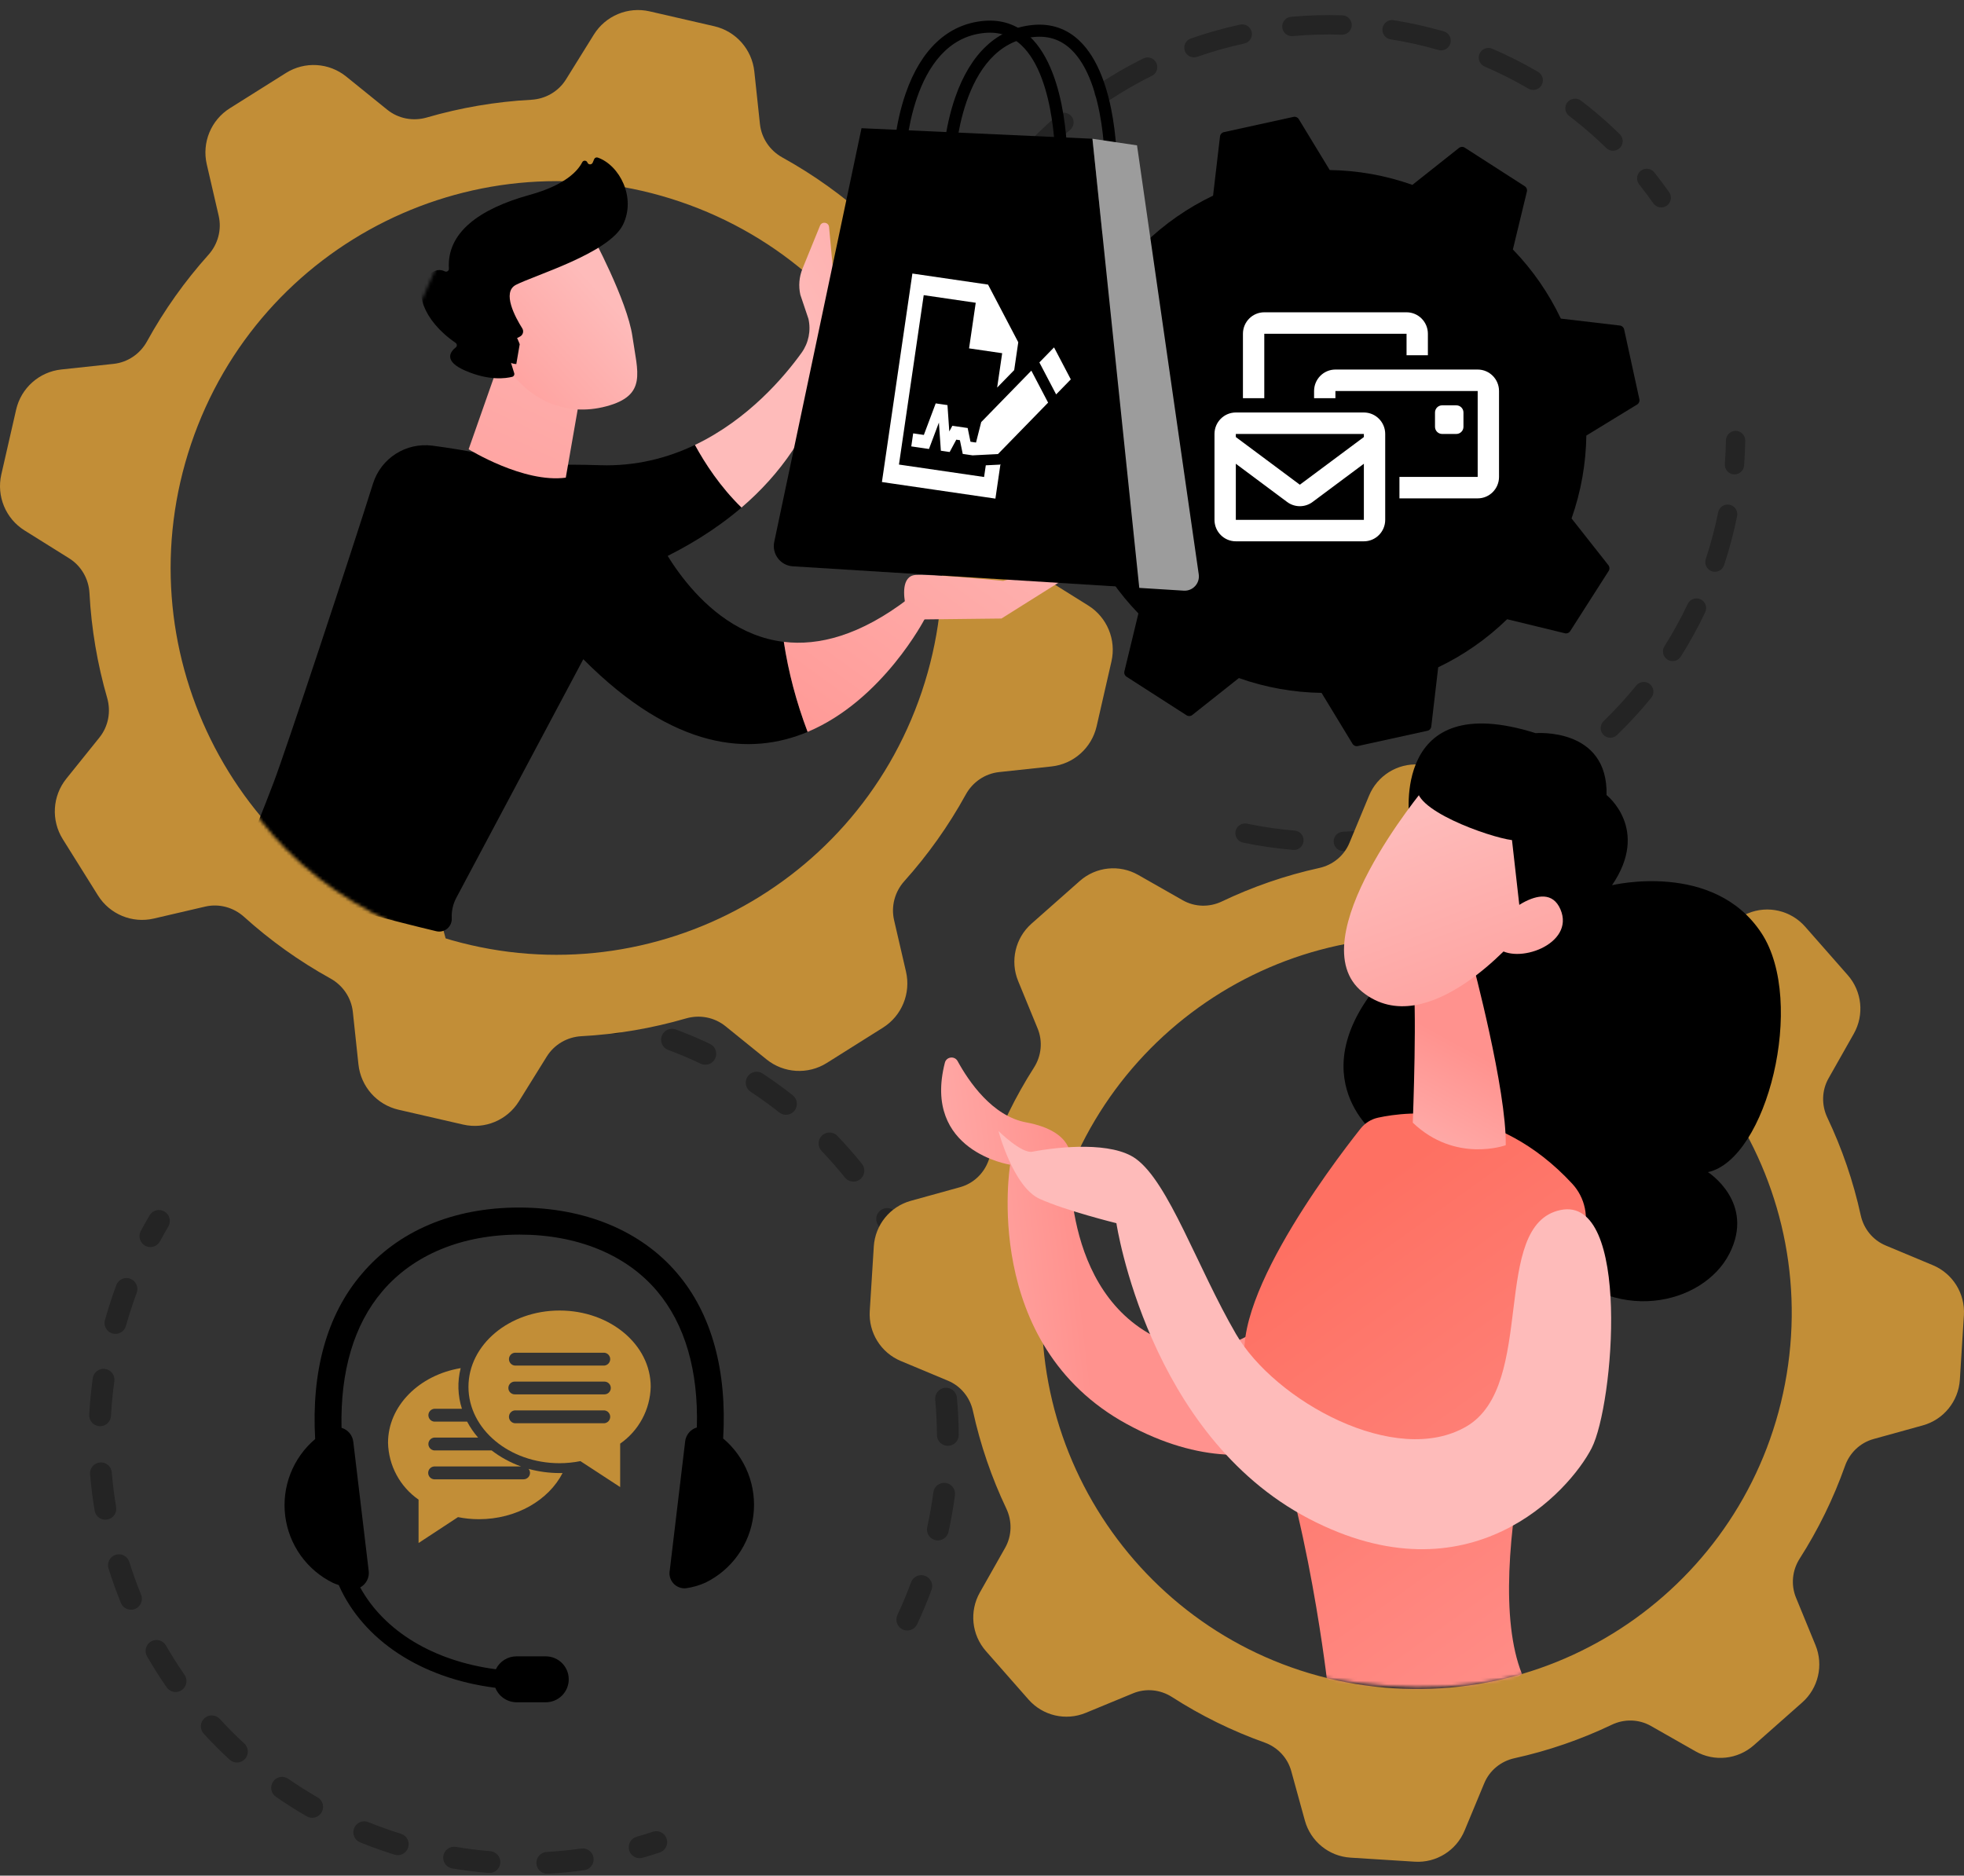 <svg width="600" height="573" viewBox="0 0 600 573" fill="none" xmlns="http://www.w3.org/2000/svg">
<rect x="0" y="0" width="600" height="573" fill="#333333" stroke="none"/>
<g clip-path="url(#clip0_799_153)">
<g opacity="0.3">
<path d="M275.763 497.8C274.099 497.016 273.386 495.028 274.167 493.362C275.686 490.122 277.087 486.768 278.333 483.392C278.963 481.684 280.839 480.802 282.546 481.399C282.566 481.405 282.586 481.412 282.608 481.421C284.331 482.059 285.21 483.978 284.573 485.708C283.262 489.261 281.789 492.791 280.189 496.202C279.458 497.761 277.676 498.489 276.089 497.934C275.98 497.897 275.87 497.853 275.765 497.802L275.763 497.8ZM283.267 466.545C284.042 463.033 284.672 459.455 285.143 455.906C285.386 454.081 287.058 452.795 288.879 453.039C290.707 453.289 291.981 454.962 291.738 456.788C291.243 460.522 290.578 464.288 289.764 467.985C289.367 469.785 287.59 470.92 285.797 470.522C285.666 470.494 285.539 470.456 285.416 470.415C283.847 469.866 282.897 468.215 283.264 466.547L283.267 466.545ZM286.241 438.391C286.215 434.805 286.036 431.174 285.703 427.603C285.532 425.768 286.876 424.141 288.706 423.97C290.534 423.801 292.156 425.146 292.329 426.981C292.679 430.744 292.87 434.568 292.896 438.343C292.909 440.185 291.429 441.688 289.593 441.704C289.201 441.706 288.824 441.64 288.474 441.519C287.183 441.069 286.252 439.84 286.241 438.391ZM282.862 410.277C282.036 406.783 281.049 403.284 279.931 399.875C279.357 398.125 280.305 396.238 282.05 395.663C283.794 395.088 285.675 396.04 286.25 397.787C287.428 401.376 288.465 405.06 289.337 408.739C289.759 410.532 288.654 412.33 286.865 412.753C286.226 412.905 285.585 412.861 285.007 412.659C283.969 412.297 283.133 411.427 282.859 410.277H282.862ZM273.32 383.621C271.746 380.405 270.01 377.209 268.163 374.127C267.217 372.547 267.727 370.497 269.301 369.548C270.877 368.598 272.922 369.111 273.865 370.692C275.809 373.934 277.632 377.297 279.289 380.679C280.099 382.332 279.418 384.332 277.77 385.144C276.938 385.554 276.021 385.583 275.209 385.3C274.412 385.021 273.718 384.439 273.318 383.618L273.32 383.621ZM258.135 359.745C255.887 356.953 253.492 354.225 251.014 351.635C249.743 350.304 249.786 348.193 251.113 346.917C252.439 345.642 254.545 345.686 255.817 347.016C258.424 349.742 260.946 352.616 263.312 355.553C264.466 356.986 264.242 359.087 262.813 360.243C261.885 360.996 260.674 361.163 259.626 360.797C259.059 360.599 258.54 360.246 258.135 359.743V359.745ZM144.878 310.245C144.709 308.41 146.057 306.785 147.887 306.619C151.635 306.274 155.45 306.09 159.224 306.07C161.063 306.061 162.56 307.547 162.569 309.389C162.58 311.23 161.098 312.732 159.259 312.741C155.676 312.758 152.055 312.936 148.494 313.263C148.006 313.307 147.533 313.245 147.097 313.092C145.902 312.675 145 311.588 144.878 310.245ZM238.062 339.852C235.254 337.632 232.314 335.51 229.324 333.541C227.787 332.529 227.36 330.459 228.369 328.92C229.378 327.379 231.438 326.96 232.977 327.963C236.125 330.038 239.22 332.272 242.18 334.61C243.622 335.749 243.872 337.847 242.733 339.296C241.832 340.444 240.33 340.839 239.025 340.383C238.686 340.264 238.36 340.086 238.062 339.852ZM173.875 310.122C174.12 308.296 175.797 307.016 177.618 307.262C181.348 307.769 185.104 308.443 188.786 309.264C190.583 309.657 191.708 311.448 191.31 313.245C190.912 315.043 189.132 316.176 187.339 315.776C183.841 314.995 180.271 314.354 176.725 313.873C176.499 313.843 176.281 313.79 176.075 313.717C174.613 313.206 173.66 311.72 173.875 310.12V310.122ZM214.062 324.956C210.831 323.424 207.491 322.012 204.133 320.759C202.41 320.118 201.535 318.197 202.174 316.47C202.807 314.767 204.68 313.886 206.386 314.481C206.407 314.49 206.429 314.497 206.451 314.505C209.986 315.822 213.502 317.308 216.904 318.92C218.565 319.708 219.274 321.696 218.491 323.362C217.757 324.919 215.978 325.643 214.393 325.088C214.281 325.048 214.172 325.004 214.062 324.954V324.956Z" fill="black"/>
<path d="M124.119 317.333C124.739 317.548 125.426 317.585 126.105 317.394C127.758 316.931 129.445 316.494 131.126 316.097C132.915 315.673 134.022 313.875 133.6 312.084C133.177 310.291 131.385 309.178 129.596 309.604C127.83 310.021 126.052 310.48 124.314 310.967C122.546 311.463 121.51 313.305 122.005 315.078C122.309 316.174 123.123 316.986 124.117 317.333H124.119Z" fill="black"/>
</g>
<g opacity="0.3">
<path d="M44.848 380.793C46.365 381.322 48.081 380.686 48.869 379.224C49.681 377.709 50.541 376.186 51.422 374.698C52.358 373.113 51.837 371.065 50.257 370.125C48.67 369.182 46.634 369.708 45.697 371.293C44.771 372.861 43.867 374.463 43.011 376.059C42.14 377.681 42.747 379.705 44.364 380.578C44.524 380.664 44.686 380.734 44.85 380.793H44.848Z" fill="black"/>
<path d="M110.02 562.843C108.317 562.154 107.494 560.209 108.184 558.5C108.873 556.792 110.808 555.969 112.516 556.658C115.76 557.973 119.109 559.169 122.508 560.229C124.257 560.767 125.242 562.646 124.697 564.406C124.152 566.167 122.287 567.148 120.532 566.601C119.058 566.143 117.598 565.66 116.154 565.155C114.092 564.435 112.027 563.658 110.022 562.843H110.02ZM135.439 566.968C135.741 565.153 137.457 563.926 139.269 564.229C142.75 564.812 146.289 565.254 149.796 565.543C151.626 565.688 152.99 567.304 152.841 569.141C152.69 570.976 151.083 572.344 149.253 572.192C145.563 571.889 141.835 571.424 138.173 570.809C137.982 570.779 137.798 570.73 137.623 570.669C136.119 570.144 135.169 568.597 135.441 566.968H135.439ZM93.717 554.893C90.508 553.045 87.332 551.034 84.28 548.914C82.77 547.865 82.393 545.786 83.439 544.271C84.486 542.757 86.557 542.381 88.069 543.428C90.967 545.441 93.982 547.351 97.031 549.107C98.624 550.024 99.174 552.064 98.259 553.662C97.449 555.075 95.763 555.67 94.284 555.152C94.091 555.084 93.901 554.998 93.717 554.893ZM163.88 569.288C163.777 567.449 165.182 565.873 167.017 565.772C170.534 565.576 174.083 565.225 177.57 564.733C179.391 564.474 181.072 565.745 181.328 567.572C181.584 569.396 180.319 571.084 178.5 571.341C174.829 571.861 171.09 572.227 167.389 572.436C166.942 572.46 166.509 572.396 166.11 572.258C164.876 571.826 163.959 570.682 163.882 569.29L163.88 569.288ZM70.133 537.565C67.407 535.056 64.752 532.394 62.242 529.654C60.998 528.298 61.086 526.188 62.438 524.942C63.791 523.693 65.897 523.783 67.14 525.139C69.529 527.743 72.05 530.271 74.638 532.653C75.99 533.9 76.08 536.011 74.837 537.368C73.911 538.38 72.506 538.687 71.291 538.261C70.875 538.116 70.481 537.884 70.135 537.568L70.133 537.565ZM50.909 515.472C48.792 512.419 46.781 509.241 44.927 506.025C44.007 504.429 44.552 502.388 46.144 501.466C47.737 500.544 49.771 501.088 50.688 502.686C52.448 505.742 54.361 508.762 56.373 511.664C57.421 513.176 57.049 515.255 55.539 516.309C54.63 516.941 53.514 517.057 52.544 516.719C51.903 516.495 51.325 516.074 50.909 515.472ZM36.941 489.703C35.538 486.258 34.262 482.716 33.154 479.173C32.603 477.415 33.579 475.542 35.33 474.989C37.086 474.436 38.951 475.415 39.502 477.171C40.555 480.536 41.768 483.901 43.101 487.176C43.797 488.882 42.981 490.829 41.28 491.527C40.498 491.847 39.667 491.847 38.929 491.59C38.058 491.287 37.318 490.624 36.941 489.7V489.703ZM28.912 461.492C28.293 457.824 27.824 454.086 27.518 450.381C27.365 448.546 28.726 446.932 30.558 446.778C32.386 446.627 33.997 447.992 34.148 449.827C34.439 453.344 34.886 456.893 35.472 460.377C35.779 462.194 34.56 463.915 32.747 464.223C32.176 464.319 31.613 464.264 31.101 464.084C29.991 463.698 29.122 462.732 28.912 461.487V461.492ZM27.262 432.186C27.463 428.478 27.826 424.734 28.341 421.048C28.595 419.224 30.278 417.951 32.097 418.206C33.912 418.46 35.186 420.146 34.932 421.972C34.444 425.471 34.098 429.032 33.905 432.552C33.804 434.392 32.235 435.801 30.401 435.7C30.081 435.683 29.775 435.621 29.486 435.52C28.122 435.044 27.176 433.705 27.259 432.186H27.262ZM32.064 403.262C32.802 400.628 33.632 397.985 34.527 395.408C34.851 394.473 35.186 393.547 35.527 392.625C36.169 390.899 38.075 389.98 39.807 390.664C41.529 391.308 42.405 393.228 41.761 394.956C41.435 395.832 41.118 396.714 40.809 397.601C39.958 400.053 39.17 402.564 38.467 405.068C37.97 406.842 36.131 407.876 34.365 407.378C34.299 407.358 34.234 407.338 34.168 407.316C32.52 406.741 31.583 404.97 32.062 403.264L32.064 403.262Z" fill="black"/>
<path d="M194.317 567.488C194.941 567.705 195.637 567.741 196.32 567.545C198.052 567.051 199.807 566.509 201.534 565.936C203.279 565.359 204.227 563.471 203.651 561.722C203.076 559.972 201.195 559.02 199.448 559.599C197.807 560.141 196.141 560.655 194.495 561.127C192.728 561.63 191.704 563.476 192.207 565.249C192.516 566.336 193.328 567.141 194.315 567.486L194.317 567.488Z" fill="black"/>
</g>
<g opacity="0.3">
<path d="M509.814 62.251C510.606 61.25 510.685 59.808 509.913 58.709C508.47 56.656 506.944 54.621 505.381 52.657C504.366 51.382 502.512 51.173 501.235 52.194C499.957 53.21 499.756 55.074 500.774 56.351C502.264 58.221 503.718 60.162 505.095 62.12C506.031 63.454 507.872 63.773 509.205 62.833C509.442 62.664 509.643 62.469 509.816 62.254L509.814 62.251Z" fill="black"/>
<path d="M494.892 45.169C493.754 46.337 491.889 46.361 490.722 45.222C487.778 42.344 484.652 39.585 481.434 37.024C480.756 36.484 480.068 35.948 479.372 35.419C478.076 34.431 477.825 32.577 478.81 31.275C479.79 30.083 481.644 29.723 482.944 30.711C483.671 31.266 484.391 31.826 485.101 32.39C488.476 35.077 491.753 37.97 494.839 40.988C495.932 42.055 496.021 43.767 495.093 44.941C495.032 45.02 494.964 45.095 494.894 45.169H494.892ZM466.917 27.073C462.611 24.556 458.113 22.282 453.544 20.317C452.047 19.672 451.355 17.936 451.997 16.434C452.638 14.941 454.372 14.237 455.869 14.882C460.656 16.941 465.374 19.325 469.887 21.966C471.295 22.789 471.77 24.6 470.949 26.013C470.877 26.136 470.796 26.255 470.708 26.364C469.811 27.497 468.197 27.826 466.915 27.078L466.917 27.073ZM439.436 15.269C434.654 13.886 429.735 12.793 424.814 12.013C423.207 11.759 422.106 10.244 422.36 8.631C422.616 7.013 424.122 5.913 425.733 6.17C430.895 6.985 436.054 8.137 441.069 9.583C442.635 10.036 443.539 11.675 443.088 13.245C442.976 13.627 442.797 13.969 442.564 14.263C441.844 15.174 440.621 15.609 439.436 15.269ZM409.903 10.595C404.921 10.431 399.882 10.576 394.935 11.028C393.31 11.175 391.877 9.976 391.73 8.35C391.583 6.728 392.776 5.286 394.398 5.136C399.591 4.664 404.87 4.511 410.095 4.684C411.724 4.737 413 6.106 412.948 7.737C412.924 8.396 412.689 8.995 412.311 9.476C411.75 10.185 410.873 10.628 409.903 10.595ZM380.126 13.295C375.256 14.351 370.407 15.719 365.712 17.358C364.175 17.896 362.494 17.082 361.958 15.539C361.421 13.995 362.231 12.307 363.772 11.774C368.693 10.053 373.778 8.622 378.881 7.514C380.472 7.169 382.042 8.183 382.387 9.779C382.582 10.681 382.344 11.574 381.814 12.246C381.405 12.762 380.822 13.146 380.128 13.297L380.126 13.295ZM351.906 23.16C347.443 25.368 343.078 27.879 338.927 30.621C337.568 31.518 335.738 31.143 334.843 29.778C333.948 28.415 334.322 26.586 335.681 25.68C340.033 22.804 344.612 20.172 349.294 17.854C350.755 17.132 352.523 17.734 353.243 19.198C353.764 20.258 353.596 21.481 352.908 22.348C352.646 22.679 352.309 22.96 351.904 23.16H351.906ZM326.958 39.64C323.184 42.869 319.562 46.381 316.195 50.078C315.094 51.283 313.229 51.366 312.027 50.264C310.825 49.164 310.758 47.31 311.839 46.085C315.372 42.213 319.17 38.532 323.127 35.142C324.366 34.082 326.229 34.229 327.287 35.472C328.217 36.565 328.215 38.143 327.354 39.227C327.238 39.374 327.107 39.513 326.958 39.64ZM294.881 75.716C293.447 74.939 292.913 73.147 293.688 71.71C295.831 67.73 298.228 63.801 300.804 60.041C301.192 59.468 301.588 58.902 301.986 58.337C302.888 56.985 304.773 56.696 306.099 57.646C307.426 58.594 307.735 60.438 306.791 61.77C306.415 62.297 306.045 62.831 305.675 63.377C303.208 66.977 300.92 70.724 298.878 74.517C298.795 74.673 298.696 74.82 298.591 74.954C297.718 76.056 296.159 76.407 294.881 75.713V75.716Z" fill="black"/>
</g>
<g opacity="0.3">
<path d="M504.456 213.167C501.207 217.162 497.687 220.992 493.994 224.555C492.821 225.685 490.954 225.65 489.824 224.471C488.695 223.293 488.75 221.425 489.908 220.29C493.43 216.894 496.785 213.242 499.885 209.429C500.914 208.162 502.772 207.973 504.033 209.005C505.285 210.03 505.482 211.872 504.482 213.136C504.473 213.147 504.464 213.158 504.458 213.167H504.456ZM509.409 201.511C508.032 200.64 507.623 198.811 508.494 197.433C511.112 193.28 513.507 188.927 515.611 184.493C516.311 183.029 518.069 182.39 519.542 183.095C521.013 183.795 521.637 185.558 520.939 187.035C518.734 191.682 516.226 196.245 513.479 200.596C513.419 200.688 513.36 200.774 513.292 200.857C512.369 202.025 510.696 202.33 509.407 201.513L509.409 201.511ZM482.222 234.588C478.105 237.679 473.766 240.546 469.325 243.105C467.913 243.919 466.107 243.43 465.297 242.014C464.483 240.598 464.971 238.798 466.383 237.975C470.621 235.534 474.76 232.802 478.689 229.854C479.994 228.875 481.841 229.142 482.815 230.446C483.636 231.546 483.579 233.03 482.765 234.057C482.612 234.252 482.43 234.43 482.22 234.586L482.222 234.588ZM522.976 174.528C521.431 174.012 520.595 172.337 521.109 170.787C522.655 166.125 523.931 161.324 524.898 156.511C525.222 154.913 526.779 153.877 528.37 154.195C529.968 154.518 531.001 156.078 530.68 157.678C529.666 162.725 528.329 167.765 526.704 172.653C526.59 172.991 526.424 173.294 526.216 173.557C525.468 174.503 524.183 174.927 522.974 174.525L522.976 174.528ZM455.497 249.98C450.771 251.984 445.872 253.716 440.936 255.134C439.371 255.584 437.736 254.673 437.289 253.103C436.84 251.534 437.744 249.894 439.314 249.444C444.022 248.094 448.694 246.442 453.201 244.53C454.7 243.895 456.432 244.598 457.066 246.103C457.502 247.133 457.307 248.274 456.657 249.095C456.362 249.471 455.97 249.78 455.497 249.98ZM425.863 258.494C420.784 259.304 415.614 259.814 410.492 260.007C408.865 260.068 407.497 258.797 407.436 257.164C407.372 255.533 408.642 254.159 410.273 254.098C415.156 253.913 420.09 253.426 424.937 252.651C426.546 252.394 428.056 253.494 428.314 255.108C428.45 255.959 428.207 256.785 427.71 257.412C427.268 257.972 426.622 258.372 425.865 258.492L425.863 258.494ZM395.046 259.649C389.92 259.219 384.773 258.466 379.756 257.419C378.161 257.085 377.138 255.518 377.471 253.92C377.802 252.322 379.367 251.297 380.958 251.628C385.743 252.629 390.649 253.345 395.537 253.753C397.161 253.889 398.367 255.32 398.229 256.947C398.181 257.551 397.951 258.097 397.603 258.536C397.01 259.285 396.069 259.732 395.046 259.647V259.649Z" fill="black"/>
<path d="M532.192 143.808C532.547 143.36 532.774 142.807 532.82 142.195C533.013 139.67 533.131 137.131 533.173 134.642C533.199 133.008 531.903 131.661 530.274 131.632C528.65 131.608 527.306 132.907 527.273 134.538C527.234 136.911 527.12 139.335 526.938 141.745C526.814 143.373 528.033 144.794 529.655 144.919C530.668 144.996 531.603 144.55 532.19 143.806L532.192 143.808Z" fill="black"/>
</g>
<path d="M496.168 100.621C496.032 99.997 495.516 99.527 494.883 99.453L476.831 97.33C473.173 89.65 468.27 82.498 462.184 76.212L466.466 58.511C466.617 57.89 466.356 57.242 465.82 56.898L447.466 45.099C446.929 44.755 446.233 44.788 445.734 45.185L431.482 56.478C423.247 53.557 414.716 52.073 406.23 51.948L396.769 36.385C396.438 35.838 395.797 35.564 395.175 35.702L373.877 40.373C373.255 40.509 372.787 41.027 372.712 41.662L370.595 59.764C362.934 63.432 355.802 68.349 349.535 74.451L331.883 70.158C331.264 70.006 330.618 70.267 330.274 70.805L318.509 89.211C318.165 89.749 318.2 90.447 318.594 90.947L329.856 105.239C326.943 113.497 325.463 122.051 325.338 130.561L309.818 140.048C309.276 140.379 309 141.022 309.138 141.646L313.796 163.004C313.932 163.627 314.448 164.097 315.081 164.171L333.133 166.294C336.791 173.974 341.694 181.128 347.78 187.412L343.498 205.113C343.347 205.734 343.608 206.382 344.144 206.727L362.498 218.525C363.035 218.87 363.731 218.834 364.23 218.439L378.482 207.146C386.717 210.067 395.248 211.551 403.734 211.676L413.195 227.239C413.526 227.786 414.167 228.06 414.789 227.922L436.087 223.251C436.709 223.115 437.177 222.597 437.252 221.962L439.369 203.86C447.03 200.192 454.162 195.275 460.429 189.173L478.081 193.466C478.7 193.616 479.346 193.357 479.689 192.819L491.455 174.413C491.799 173.876 491.764 173.178 491.37 172.677L480.11 158.385C483.023 150.127 484.501 141.573 484.628 133.063L500.148 123.576C500.693 123.245 500.966 122.602 500.828 121.978L496.17 100.621H496.168Z" fill="black"/>
<path d="M4.925 125.166L0.403 144.954C-1.112 151.583 1.734 158.445 7.488 162.042L21.13 170.568C24.818 172.873 27.102 176.854 27.334 181.207C27.916 192.158 29.757 202.888 32.738 213.215C33.949 217.408 33.102 221.925 30.367 225.323L20.268 237.883C16.01 243.178 15.572 250.597 19.175 256.359L29.93 273.559C33.533 279.321 40.384 282.155 46.991 280.618L62.664 276.97C66.904 275.983 71.328 277.185 74.565 280.105C82.537 287.294 91.365 293.628 100.944 298.925C104.751 301.03 107.33 304.823 107.794 309.158L109.505 325.184C110.228 331.947 115.149 337.503 121.759 339.024L141.493 343.559C148.104 345.078 154.946 342.224 158.534 336.454L167.036 322.774C169.335 319.076 173.305 316.788 177.646 316.556C188.567 315.972 199.267 314.126 209.563 311.134C213.747 309.92 218.249 310.77 221.64 313.511L234.165 323.639C239.445 327.908 246.844 328.35 252.59 324.737L269.743 313.95C275.489 310.337 278.315 303.467 276.782 296.842L273.144 281.126C272.159 276.874 273.359 272.438 276.27 269.191C283.439 261.197 289.757 252.344 295.039 242.739C297.138 238.921 300.92 236.336 305.241 235.87L321.223 234.154C327.967 233.429 333.508 228.495 335.022 221.866L339.547 202.075C341.062 195.446 338.216 188.585 332.461 184.987L318.82 176.462C315.131 174.157 312.848 170.175 312.616 165.822C312.034 154.871 310.193 144.142 307.211 133.814C306.001 129.622 306.848 125.104 309.582 121.704L319.682 109.144C323.94 103.85 324.377 96.43 320.774 90.671L310.02 73.47C306.417 67.708 299.565 64.874 292.959 66.411L277.286 70.059C273.046 71.047 268.622 69.844 265.385 66.925C257.412 59.736 248.584 53.401 239.007 48.104C235.201 45.999 232.622 42.206 232.158 37.871L230.446 21.845C229.724 15.084 224.803 9.527 218.192 8.008L198.457 3.47C191.846 1.951 185.003 4.805 181.415 10.576L172.913 24.255C170.615 27.954 166.644 30.243 162.304 30.476C151.383 31.06 140.683 32.906 130.384 35.895C126.203 37.109 121.698 36.26 118.307 33.52L105.782 23.393C100.502 19.123 93.103 18.682 87.357 22.295L70.205 33.081C64.459 36.694 61.633 43.565 63.165 50.19L66.803 65.908C67.788 70.16 66.588 74.599 63.677 77.843C56.508 85.837 50.191 94.69 44.909 104.293C42.81 108.11 39.027 110.696 34.706 111.161L18.724 112.878C11.98 113.602 6.438 118.537 4.923 125.166H4.925ZM58.371 135.649C79.228 73.841 146.101 40.69 207.74 61.602C269.377 82.516 302.437 149.575 281.583 211.385C260.726 273.193 193.851 306.344 132.214 285.432C70.575 264.518 37.517 197.459 58.371 135.649Z" fill="#C28E37"/>
<mask id="mask0_799_153" style="mask-type:luminance" maskUnits="userSpaceOnUse" x="67" y="0" width="362" height="292">
<path d="M67.821 230.337L169.243 0H428.343L374.415 204.486L147.95 291.201C107.772 282.489 79.429 258.701 67.821 230.337Z" fill="white"/>
</mask>
<g mask="url(#mask0_799_153)">
<path d="M78.882 258.99C78.882 258.99 68.232 269.406 66.729 281.365C65.227 293.323 82.929 485.58 82.929 485.58C82.929 485.58 94.167 486.877 99.736 483.098C99.736 483.098 100.279 357.719 104.009 328.564C104.009 328.564 137.667 456.715 146.366 479.739C146.366 479.739 157.168 480.507 160.526 478.284C160.526 478.284 144.991 310.747 134.554 281.349L78.884 258.993L78.882 258.99Z" fill="#C28E37"/>
<path d="M183.274 142.12C136.163 140.581 124.391 150.935 124.391 150.935L148.725 185.49C148.725 185.49 194.777 182.252 226.528 155.058C220.012 148.694 215.349 141.532 212.306 135.926C203.966 139.905 194.263 142.48 183.274 142.122V142.12Z" fill="black"/>
<path d="M253.277 69.361C253.14 67.857 251.08 67.55 250.511 68.948L245.167 82.059C244.134 84.592 243.904 87.382 244.504 90.054L246.978 97.403C247.787 101.007 247.028 104.78 244.874 107.779C239.719 114.952 228.636 128.135 212.309 135.926C215.349 141.532 220.014 148.692 226.53 155.058C238.18 145.079 247.908 131.88 252.724 114.425C255.403 113.451 257.091 110.79 256.839 107.943L253.277 69.361Z" fill="url(#paint0_linear_799_153)"/>
<path d="M199.755 162.033C182.344 145.022 150.481 138.544 132.102 136.152C124.051 135.102 116.408 139.951 113.962 147.717C106.875 170.225 87.465 228.831 83.641 238.928C80.502 247.212 77.199 255.314 75.095 260.382C73.839 263.409 75.244 266.886 78.256 268.159C93.951 274.793 121.946 281.782 133.287 284.488C135.782 285.083 138.137 283.107 138.008 280.539C137.899 278.362 138.383 276.193 139.407 274.27L178.196 201.39C206.055 229.399 229.297 230.916 246.728 223.6C243.278 214.499 240.862 205.331 239.459 196.094C213.007 192.911 199.755 162.038 199.755 162.038V162.033Z" fill="black"/>
<path d="M282.557 188.98L277.507 182.891C262.714 194.215 250.031 197.363 239.456 196.089C240.859 205.328 243.276 214.497 246.726 223.595C269.688 213.957 282.557 188.977 282.557 188.977V188.98Z" fill="url(#paint1_linear_799_153)"/>
<path d="M279.226 189.263L305.942 188.96L329.802 173.972C326.166 171.935 306.467 177.467 306.467 177.467C306.467 177.467 285.477 175.357 279.839 175.636C275.156 175.867 276.163 182.586 276.638 184.855C276.735 185.318 276.811 185.597 276.811 185.597L279.228 189.263H279.226Z" fill="url(#paint2_linear_799_153)"/>
<path d="M155.509 102.113L143.167 137.247C143.167 137.247 159.896 147.651 172.846 145.928L178.314 114.62L155.509 102.113Z" fill="url(#paint3_linear_799_153)"/>
<path d="M180.654 71.448C180.654 71.448 191.636 91.764 193.206 102.789C194.775 113.815 197.776 120.797 185.194 124.136C172.612 127.475 161.299 122.024 154.518 111.493C154.518 111.493 143.916 95.278 145.366 88.137C146.815 80.995 180.652 71.448 180.652 71.448H180.654Z" fill="url(#paint4_linear_799_153)"/>
<path d="M158.199 103.18L158.898 102.796C159.789 102.306 160.088 101.167 159.546 100.307C157.444 96.972 153.241 89.279 157.619 87.02C163.258 84.109 186.01 77.366 190.298 68.691C194.418 60.355 189.283 50.501 182.637 48.146C182.193 47.988 181.7 48.185 181.519 48.622L181.072 49.68C180.768 50.404 179.739 50.387 179.456 49.654C179.185 48.949 178.215 48.892 177.874 49.564C176.55 52.163 172.747 56.518 161.835 59.532C146.326 63.814 136.458 71.112 137.139 82.055C137.183 82.751 136.48 83.201 135.859 82.889C134.633 82.279 132.744 82.105 130.434 84.421C126.42 88.445 129.007 97.758 139.166 104.725C139.648 105.057 139.707 105.761 139.245 106.123C137.621 107.394 135.287 110.29 142.24 113.275C149.43 116.363 154.535 115.617 156.483 115.119C156.967 114.996 157.243 114.491 157.094 114.012L154.159 104.598C153.992 104.064 154.36 103.516 154.916 103.467L158.202 103.182L158.199 103.18Z" fill="black"/>
<path d="M158.771 105.171C158.771 105.171 154.113 91.99 148.41 96.292C142.708 100.594 152.841 111.128 157.731 111.214L158.771 105.171Z" fill="black"/>
<path d="M339.4 54.404C339.385 54.404 339.372 54.404 339.356 54.404C338.343 54.38 337.537 53.537 337.562 52.518C337.568 52.246 338.052 25.252 327.127 15.023C324.012 12.108 320.343 10.892 315.926 11.296C293.11 13.396 291.74 49.175 291.729 49.535C291.698 50.552 290.858 51.351 289.835 51.32C288.82 51.289 288.023 50.438 288.056 49.421C288.069 49.024 288.395 39.59 291.829 29.714C296.505 16.263 304.723 8.624 315.593 7.623C321.048 7.118 325.774 8.705 329.644 12.332C341.773 23.691 341.27 51.428 341.241 52.604C341.219 53.607 340.401 54.404 339.405 54.404H339.4Z" fill="black"/>
<path d="M236.534 165.539L263.193 39.166L333.744 42.386L348.049 179.598L242.197 173.006C238.432 172.772 235.752 169.24 236.534 165.539Z" fill="black"/>
<path d="M347.36 44.408L333.744 42.388L348.049 179.6L361.638 180.448C364.394 180.619 366.609 178.209 366.215 175.469L347.36 44.41V44.408Z" fill="#9C9C9C"/>
<path d="M324.275 53.168C324.259 53.168 324.246 53.168 324.231 53.168C323.217 53.144 322.412 52.301 322.436 51.283C322.443 51.011 322.926 24.016 312.001 13.787C308.886 10.872 305.218 9.656 300.8 10.06C277.985 12.161 276.614 47.94 276.603 48.3C276.573 49.316 275.736 50.104 274.71 50.084C273.694 50.053 272.897 49.202 272.93 48.185C272.943 47.788 273.269 38.354 276.704 28.478C281.38 15.027 289.597 7.388 300.467 6.387C305.918 5.885 310.646 7.47 314.518 11.096C326.648 22.455 326.144 50.192 326.116 51.368C326.094 52.371 325.275 53.168 324.279 53.168H324.275Z" fill="black"/>
</g>
<path d="M266.943 380.816L265.709 400.509C265.295 407.106 269.102 413.241 275.187 415.783L289.608 421.808C293.509 423.437 296.322 426.896 297.226 431.034C299.502 441.447 302.952 451.448 307.433 460.882C309.252 464.712 309.149 469.179 307.061 472.869L299.342 486.509C296.09 492.258 296.832 499.444 301.192 504.403L314.208 519.204C318.568 524.163 325.584 525.8 331.68 523.285L346.143 517.314C350.054 515.699 354.487 516.155 358.051 518.445C366.824 524.084 376.287 528.766 386.304 532.335C390.286 533.753 393.355 536.984 394.477 541.069L398.634 556.171C400.388 562.543 405.981 567.098 412.558 567.51L432.198 568.748C438.776 569.163 444.894 565.346 447.429 559.244L453.437 544.783C455.062 540.871 458.512 538.051 462.638 537.144C473.02 534.861 482.995 531.402 492.401 526.909C496.223 525.085 500.676 525.188 504.357 527.282L517.96 535.022C523.693 538.283 530.859 537.539 535.802 533.167L550.562 520.115C555.507 515.743 557.14 508.707 554.632 502.594L548.678 488.092C547.066 484.167 547.52 479.724 549.805 476.151C555.428 467.353 560.097 457.864 563.657 447.819C565.071 443.826 568.293 440.749 572.367 439.623L587.427 435.455C593.781 433.696 598.321 428.088 598.735 421.492L599.97 401.796C600.383 395.2 596.577 389.067 590.494 386.523L576.07 380.497C572.17 378.869 569.357 375.409 568.453 371.272C566.176 360.858 562.726 350.858 558.246 341.423C556.427 337.593 556.529 333.126 558.618 329.434L566.336 315.794C569.589 310.045 568.847 302.859 564.486 297.902L551.473 283.101C547.112 278.143 540.097 276.505 534 279.023L519.538 284.993C515.626 286.609 511.194 286.152 507.63 283.863C498.857 278.224 489.394 273.542 479.377 269.973C475.395 268.555 472.326 265.323 471.203 261.239L467.046 246.137C465.293 239.764 459.7 235.21 453.122 234.797L433.481 233.559C426.903 233.144 420.785 236.961 418.25 243.064L412.241 257.527C410.617 261.438 407.167 264.259 403.041 265.165C392.658 267.448 382.683 270.908 373.275 275.399C369.455 277.223 365.001 277.12 361.319 275.026L347.717 267.286C341.984 264.024 334.817 264.768 329.872 269.141L315.112 282.192C310.167 286.563 308.534 293.6 311.045 299.711L316.999 314.214C318.61 318.138 318.157 322.581 315.871 326.155C310.248 334.952 305.579 344.442 302.02 354.486C300.605 358.479 297.383 361.556 293.31 362.682L278.25 366.851C271.895 368.609 267.353 374.217 266.939 380.813L266.943 380.816ZM319.851 382.438C330.159 319.864 389.099 277.515 451.502 287.851C513.904 298.188 556.135 357.294 545.828 419.868C535.52 482.442 476.577 524.79 414.176 514.454C351.773 504.118 309.543 445.012 319.851 382.438Z" fill="#C28E37"/>
<mask id="mask1_799_153" style="mask-type:luminance" maskUnits="userSpaceOnUse" x="258" y="172" width="332" height="344">
<path d="M354.185 496.819L258.986 329.831L477.455 172.043L589.384 329.621L493.373 499.054C460.201 521.024 411.254 521.381 354.183 496.821L354.185 496.819Z" fill="white"/>
</mask>
<g mask="url(#mask1_799_153)">
<path d="M430.571 250.162C430.571 250.162 424.86 210.011 469.132 223.976C469.132 223.976 491.293 222.097 490.801 242.897C490.801 242.897 504.184 253.319 492.464 270.438C492.464 270.438 523.572 262.872 538.144 285.092C551.853 305.998 539.783 354.179 521.773 358.086C521.773 358.086 536.329 367.327 528.322 383.013C520.315 398.699 492.705 405.312 474.042 384.023C474.042 384.023 415.995 387.153 420.303 346.547C420.303 346.547 394.922 327.156 425.6 295.714C456.278 264.27 430.576 250.165 430.576 250.165L430.571 250.162Z" fill="black"/>
<path d="M326.985 353.83C326.985 353.83 324.025 398.508 358.064 410.627C392.102 422.745 420.852 357.851 420.852 357.851L415.564 428.426C415.564 428.426 389.187 459.545 344.304 435.084C299.421 410.622 308.604 355.825 308.604 355.825C308.604 355.825 281.723 351.736 288.656 324.664C289.131 322.807 291.633 322.493 292.552 324.175C295.956 330.398 303.138 340.965 313.472 342.885C328.294 345.64 326.982 353.83 326.982 353.83H326.985Z" fill="url(#paint5_linear_799_153)"/>
<path d="M420.997 341.45C430.267 339.433 457.034 336.463 480.322 361.638C484.271 365.907 485.547 372.027 483.595 377.512C474.926 401.864 451.83 478.392 464.953 511.41C464.953 511.41 433.386 539.442 405.315 512.628C405.315 512.628 397.776 448.588 382.164 421.411C371.386 402.65 406.744 356.034 415.647 344.799C416.995 343.098 418.88 341.909 420.997 341.45Z" fill="url(#paint6_linear_799_153)"/>
<path d="M449.845 293.973C449.845 293.973 460.295 333.021 460.002 349.863C460.002 349.863 444.671 355.461 431.602 342.975C431.602 342.975 433.084 304.904 431.495 297.942L449.845 293.973Z" fill="url(#paint7_linear_799_153)"/>
<path d="M435.256 240.708C435.256 240.708 396.397 287.151 416.236 303.069C436.074 318.988 463.732 285.985 463.732 285.985C463.732 285.985 473.952 259.704 466.157 249.91C458.362 240.115 435.253 240.708 435.253 240.708H435.256Z" fill="url(#paint8_linear_799_153)"/>
<path d="M452.388 230.22C452.388 230.22 435.993 232.788 433.169 239.918C430.346 247.045 454.906 255.777 461.911 256.655L465.288 286.571C465.288 286.571 484.181 260.15 478.792 243.619C473.403 227.088 452.388 230.218 452.388 230.218V230.22Z" fill="black"/>
<path d="M457.222 281.837C457.222 281.837 472.091 267.06 476.715 277.811C481.338 288.56 463.036 294.932 457.301 289.385L457.222 281.839V281.837Z" fill="url(#paint9_linear_799_153)"/>
<path d="M305.027 345.524C305.027 345.524 312.062 352.478 315.359 351.852C323.9 350.234 339.729 348.735 347.007 354.01C357.094 361.319 365.745 387.164 377.6 407.556C389.458 427.947 426.399 448.449 448.015 435.771C469.631 423.092 455.094 374.167 476.739 369.665C498.383 365.163 493.023 429.179 486.25 442.402C479.477 455.625 448.93 489.628 399.825 463.946C350.72 438.264 341.057 373.684 341.057 373.684C341.057 373.684 325.717 369.911 317.624 366.256C309.532 362.603 305.027 345.521 305.027 345.521V345.524Z" fill="#FEBBBA"/>
</g>
<path d="M220.923 439.505C222.153 418.707 217.404 401.343 206.909 389.025C195.905 376.049 178.775 368.905 158.548 368.905C138.322 368.905 121.531 376.113 110.442 389.279C99.842 401.703 95.114 418.961 96.28 439.632C92.926 442.474 90.333 446.107 88.736 450.202C87.138 454.297 86.585 458.725 87.128 463.087C87.671 467.449 89.292 471.607 91.845 475.186C94.398 478.764 97.802 481.65 101.75 483.583C102.301 483.837 102.895 484.028 103.488 484.24C110.93 501.074 128.676 512.756 151.319 515.618C151.84 516.925 152.74 518.045 153.904 518.835C155.068 519.625 156.442 520.048 157.849 520.049H166.732C168.593 520.049 170.378 519.31 171.694 517.994C173.01 516.678 173.75 514.893 173.75 513.032C173.75 511.171 173.01 509.386 171.694 508.07C170.378 506.753 168.593 506.014 166.732 506.014H157.849C156.524 506.002 155.223 506.366 154.097 507.064C152.971 507.762 152.066 508.765 151.488 509.958C132.407 507.456 117.354 498.276 110.04 484.961C110.947 484.472 111.682 483.715 112.145 482.793C112.608 481.871 112.776 480.83 112.626 479.809L107.941 440.544C107.839 439.544 107.442 438.596 106.8 437.822C106.158 437.048 105.301 436.483 104.336 436.198C103.955 418.961 108.11 404.693 116.803 394.495C126.28 383.322 141.142 377.173 158.739 377.173C176.336 377.173 191.262 383.279 200.676 394.367C209.283 404.523 213.396 418.791 212.888 436.092C211.926 436.378 211.071 436.944 210.433 437.718C209.795 438.493 209.402 439.44 209.305 440.438L204.619 479.703C204.474 480.406 204.495 481.134 204.682 481.827C204.868 482.521 205.214 483.161 205.692 483.696C206.17 484.232 206.767 484.649 207.435 484.912C208.102 485.176 208.823 485.28 209.538 485.216C211.618 484.929 213.646 484.343 215.559 483.477C219.504 481.537 222.904 478.646 225.452 475.063C228 471.481 229.617 467.321 230.155 462.958C230.694 458.595 230.138 454.166 228.537 450.072C226.936 445.978 224.341 442.346 220.987 439.505H220.923Z" fill="black"/>
<path d="M139.913 463.484C142.007 463.901 144.137 464.114 146.273 464.12C157.743 464.12 167.602 458.311 171.863 450.021H170.93C167.736 450.014 164.557 449.586 161.474 448.749C161.76 449.087 161.917 449.515 161.92 449.957C161.92 450.477 161.715 450.975 161.35 451.344C160.984 451.713 160.488 451.923 159.969 451.929H132.577C132.092 451.879 131.643 451.65 131.316 451.288C130.99 450.926 130.809 450.455 130.809 449.968C130.809 449.48 130.99 449.01 131.316 448.648C131.643 448.286 132.092 448.057 132.577 448.007H159.206C155.965 446.854 152.925 445.201 150.195 443.109H132.64C132.155 443.059 131.706 442.83 131.38 442.468C131.054 442.106 130.873 441.636 130.873 441.148C130.873 440.661 131.054 440.19 131.38 439.828C131.706 439.466 132.155 439.237 132.64 439.187H146.061C144.757 437.699 143.633 436.062 142.711 434.311H132.64C132.155 434.26 131.706 434.032 131.38 433.67C131.054 433.307 130.873 432.837 130.873 432.35C130.873 431.862 131.054 431.392 131.38 431.029C131.706 430.667 132.155 430.439 132.64 430.388H141.121C139.823 426.366 139.69 422.059 140.739 417.964C128.019 420.084 118.542 429.54 118.542 440.777C118.623 444.201 119.51 447.557 121.131 450.574C122.751 453.591 125.06 456.183 127.87 458.141V471.392L139.913 463.484Z" fill="#C28E37"/>
<path d="M170.952 400.368C155.581 400.368 143.115 410.799 143.115 423.689C143.115 436.58 155.581 447.011 170.952 447.011C173.088 447.005 175.218 446.792 177.313 446.375L189.461 454.304V441.032C192.271 439.074 194.58 436.482 196.2 433.465C197.821 430.448 198.708 427.092 198.79 423.668C198.811 410.799 186.344 400.368 170.952 400.368ZM184.648 434.799H157.256C156.771 434.748 156.322 434.52 155.996 434.158C155.669 433.796 155.489 433.325 155.489 432.838C155.489 432.35 155.669 431.88 155.996 431.518C156.322 431.155 156.771 430.927 157.256 430.877H184.648C185.133 430.927 185.582 431.155 185.909 431.518C186.235 431.88 186.416 432.35 186.416 432.838C186.416 433.325 186.235 433.796 185.909 434.158C185.582 434.52 185.133 434.748 184.648 434.799V434.799ZM184.648 425.979H157.256C156.739 425.979 156.243 425.773 155.877 425.408C155.511 425.042 155.306 424.546 155.306 424.028C155.306 423.511 155.511 423.015 155.877 422.649C156.243 422.283 156.739 422.078 157.256 422.078H184.648C185.166 422.078 185.662 422.283 186.028 422.649C186.393 423.015 186.599 423.511 186.599 424.028C186.599 424.546 186.393 425.042 186.028 425.408C185.662 425.773 185.166 425.979 184.648 425.979V425.979ZM184.648 417.18H157.256C156.771 417.13 156.322 416.902 155.996 416.539C155.669 416.177 155.489 415.707 155.489 415.219C155.489 414.732 155.669 414.261 155.996 413.899C156.322 413.537 156.771 413.309 157.256 413.258H184.648C185.133 413.309 185.582 413.537 185.909 413.899C186.235 414.261 186.416 414.732 186.416 415.219C186.416 415.707 186.235 416.177 185.909 416.539C185.582 416.902 185.133 417.13 184.648 417.18Z" fill="#C28E37"/>
<g clip-path="url(#clip1_799_153)">
<path d="M301.158 142.153L300.637 145.723L274.631 141.923L282.193 90.171L298.085 92.493L296.049 106.427L306.163 107.904L304.628 118.404L309.835 113.066L311.078 104.557L301.847 86.944L283.066 84.2L278.731 83.567L277.859 89.538L270.297 141.29L269.425 147.261L273.759 147.895L299.764 151.694L304.098 152.328L304.971 146.356L305.643 141.753L305.459 141.943L301.158 142.153ZM286.931 123.391L285.856 123.234L285.342 124.607L282.235 132.87L280.42 132.604L278.975 132.393L278.393 136.374L279.838 136.585L282.728 137.007L283.802 137.164L284.316 135.791L286.835 129.095L287.332 136.232L287.432 137.695L288.507 137.852L289.229 137.957L290.123 138.088L290.68 137.051L292.149 134.318L293.251 134.479L293.877 137.518L294.114 138.671L295.008 138.802L296.453 139.013L296.597 139.034L297.175 139.118L297.186 139.107L304.879 138.719L320.197 123.004L315.076 113.235L299.758 128.95L298.172 135.198L297.179 135.053L297.034 135.032L296.484 134.951L295.858 131.912L295.62 130.759L294.727 130.629L291.837 130.207L290.943 130.076L290.386 131.113L290.008 131.807L289.551 125.21L289.45 123.759L288.375 123.602L286.931 123.391ZM327.128 115.898L322.008 106.128L317.528 110.721L322.648 120.491L327.128 115.898Z" fill="white"/>
</g>
<g clip-path="url(#clip2_799_153)">
<path d="M386.237 101.965H429.7V108.525H436.219V101.965C436.219 98.344 433.299 95.406 429.7 95.406H386.237C382.638 95.406 379.717 98.344 379.717 101.965V121.643H386.237V101.965ZM377.544 132.575H416.661V133.518L397.116 148.071H397.103H397.089L377.544 133.518V132.575ZM377.544 141.676L393.205 153.346C394.332 154.193 395.704 154.644 397.103 154.644C398.502 154.644 399.873 154.193 401.001 153.346L416.661 141.676V158.812H377.544V141.676ZM371.025 132.575V158.812C371.025 162.433 373.945 165.371 377.544 165.371H416.661C420.26 165.371 423.18 162.433 423.18 158.812V132.575C423.18 128.954 420.26 126.016 416.661 126.016H377.544C373.945 126.016 371.025 128.954 371.025 132.575ZM407.968 121.643V119.457H451.431V145.693H427.527V152.253H451.431C455.031 152.253 457.951 149.315 457.951 145.693V119.457C457.951 115.835 455.031 112.897 451.431 112.897H407.968C404.369 112.897 401.449 115.835 401.449 119.457V121.643H407.968ZM440.566 123.829C439.37 123.829 438.392 124.813 438.392 126.016V130.389C438.392 131.591 439.37 132.575 440.566 132.575H444.912C446.107 132.575 447.085 131.591 447.085 130.389V126.016C447.085 124.813 446.107 123.829 444.912 123.829H440.566Z" fill="white"/>
</g>
</g>
<defs>
<linearGradient id="paint0_linear_799_153" x1="243.132" y1="109.053" x2="362.811" y2="37.822" gradientUnits="userSpaceOnUse">
<stop stop-color="#FEBBBA"/>
<stop offset="1" stop-color="#FF928E"/>
</linearGradient>
<linearGradient id="paint1_linear_799_153" x1="315.474" y1="117.707" x2="222.318" y2="245.985" gradientUnits="userSpaceOnUse">
<stop stop-color="#FEBBBA"/>
<stop offset="1" stop-color="#FF928E"/>
</linearGradient>
<linearGradient id="paint2_linear_799_153" x1="335.006" y1="131.889" x2="241.849" y2="260.169" gradientUnits="userSpaceOnUse">
<stop stop-color="#FEBBBA"/>
<stop offset="1" stop-color="#FF928E"/>
</linearGradient>
<linearGradient id="paint3_linear_799_153" x1="200.333" y1="48.678" x2="112.907" y2="230.015" gradientUnits="userSpaceOnUse">
<stop stop-color="#FEBBBA"/>
<stop offset="1" stop-color="#FF928E"/>
</linearGradient>
<linearGradient id="paint4_linear_799_153" x1="184.455" y1="90.084" x2="135.401" y2="134.676" gradientUnits="userSpaceOnUse">
<stop stop-color="#FEBBBA"/>
<stop offset="1" stop-color="#FF928E"/>
</linearGradient>
<linearGradient id="paint5_linear_799_153" x1="260.723" y1="392.627" x2="329.06" y2="384.612" gradientUnits="userSpaceOnUse">
<stop stop-color="#FEBBBA"/>
<stop offset="1" stop-color="#FF928E"/>
</linearGradient>
<linearGradient id="paint6_linear_799_153" x1="502.05" y1="520.049" x2="399.112" y2="376.555" gradientUnits="userSpaceOnUse">
<stop stop-color="#FF928E"/>
<stop offset="1" stop-color="#FE7062"/>
</linearGradient>
<linearGradient id="paint7_linear_799_153" x1="422.833" y1="365.922" x2="447.974" y2="320.105" gradientUnits="userSpaceOnUse">
<stop stop-color="#FEBBBA"/>
<stop offset="1" stop-color="#FF928E"/>
</linearGradient>
<linearGradient id="paint8_linear_799_153" x1="430.694" y1="250.305" x2="466.898" y2="347.67" gradientUnits="userSpaceOnUse">
<stop stop-color="#FEBBBA"/>
<stop offset="1" stop-color="#FF928E"/>
</linearGradient>
<linearGradient id="paint9_linear_799_153" x1="451.808" y1="242.454" x2="488.012" y2="339.818" gradientUnits="userSpaceOnUse">
<stop stop-color="#FEBBBA"/>
<stop offset="1" stop-color="#FF928E"/>
</linearGradient>
<clipPath id="clip0_799_153">
<rect width="600" height="572.438" fill="white"/>
</clipPath>
<clipPath id="clip1_799_153">
<rect width="52.563" height="64.371" fill="white" transform="translate(278.731 83.567) rotate(8.313)"/>
</clipPath>
<clipPath id="clip2_799_153">
<rect width="86.926" height="69.965" fill="white" transform="translate(371.025 95.406)"/>
</clipPath>
</defs>
</svg>

